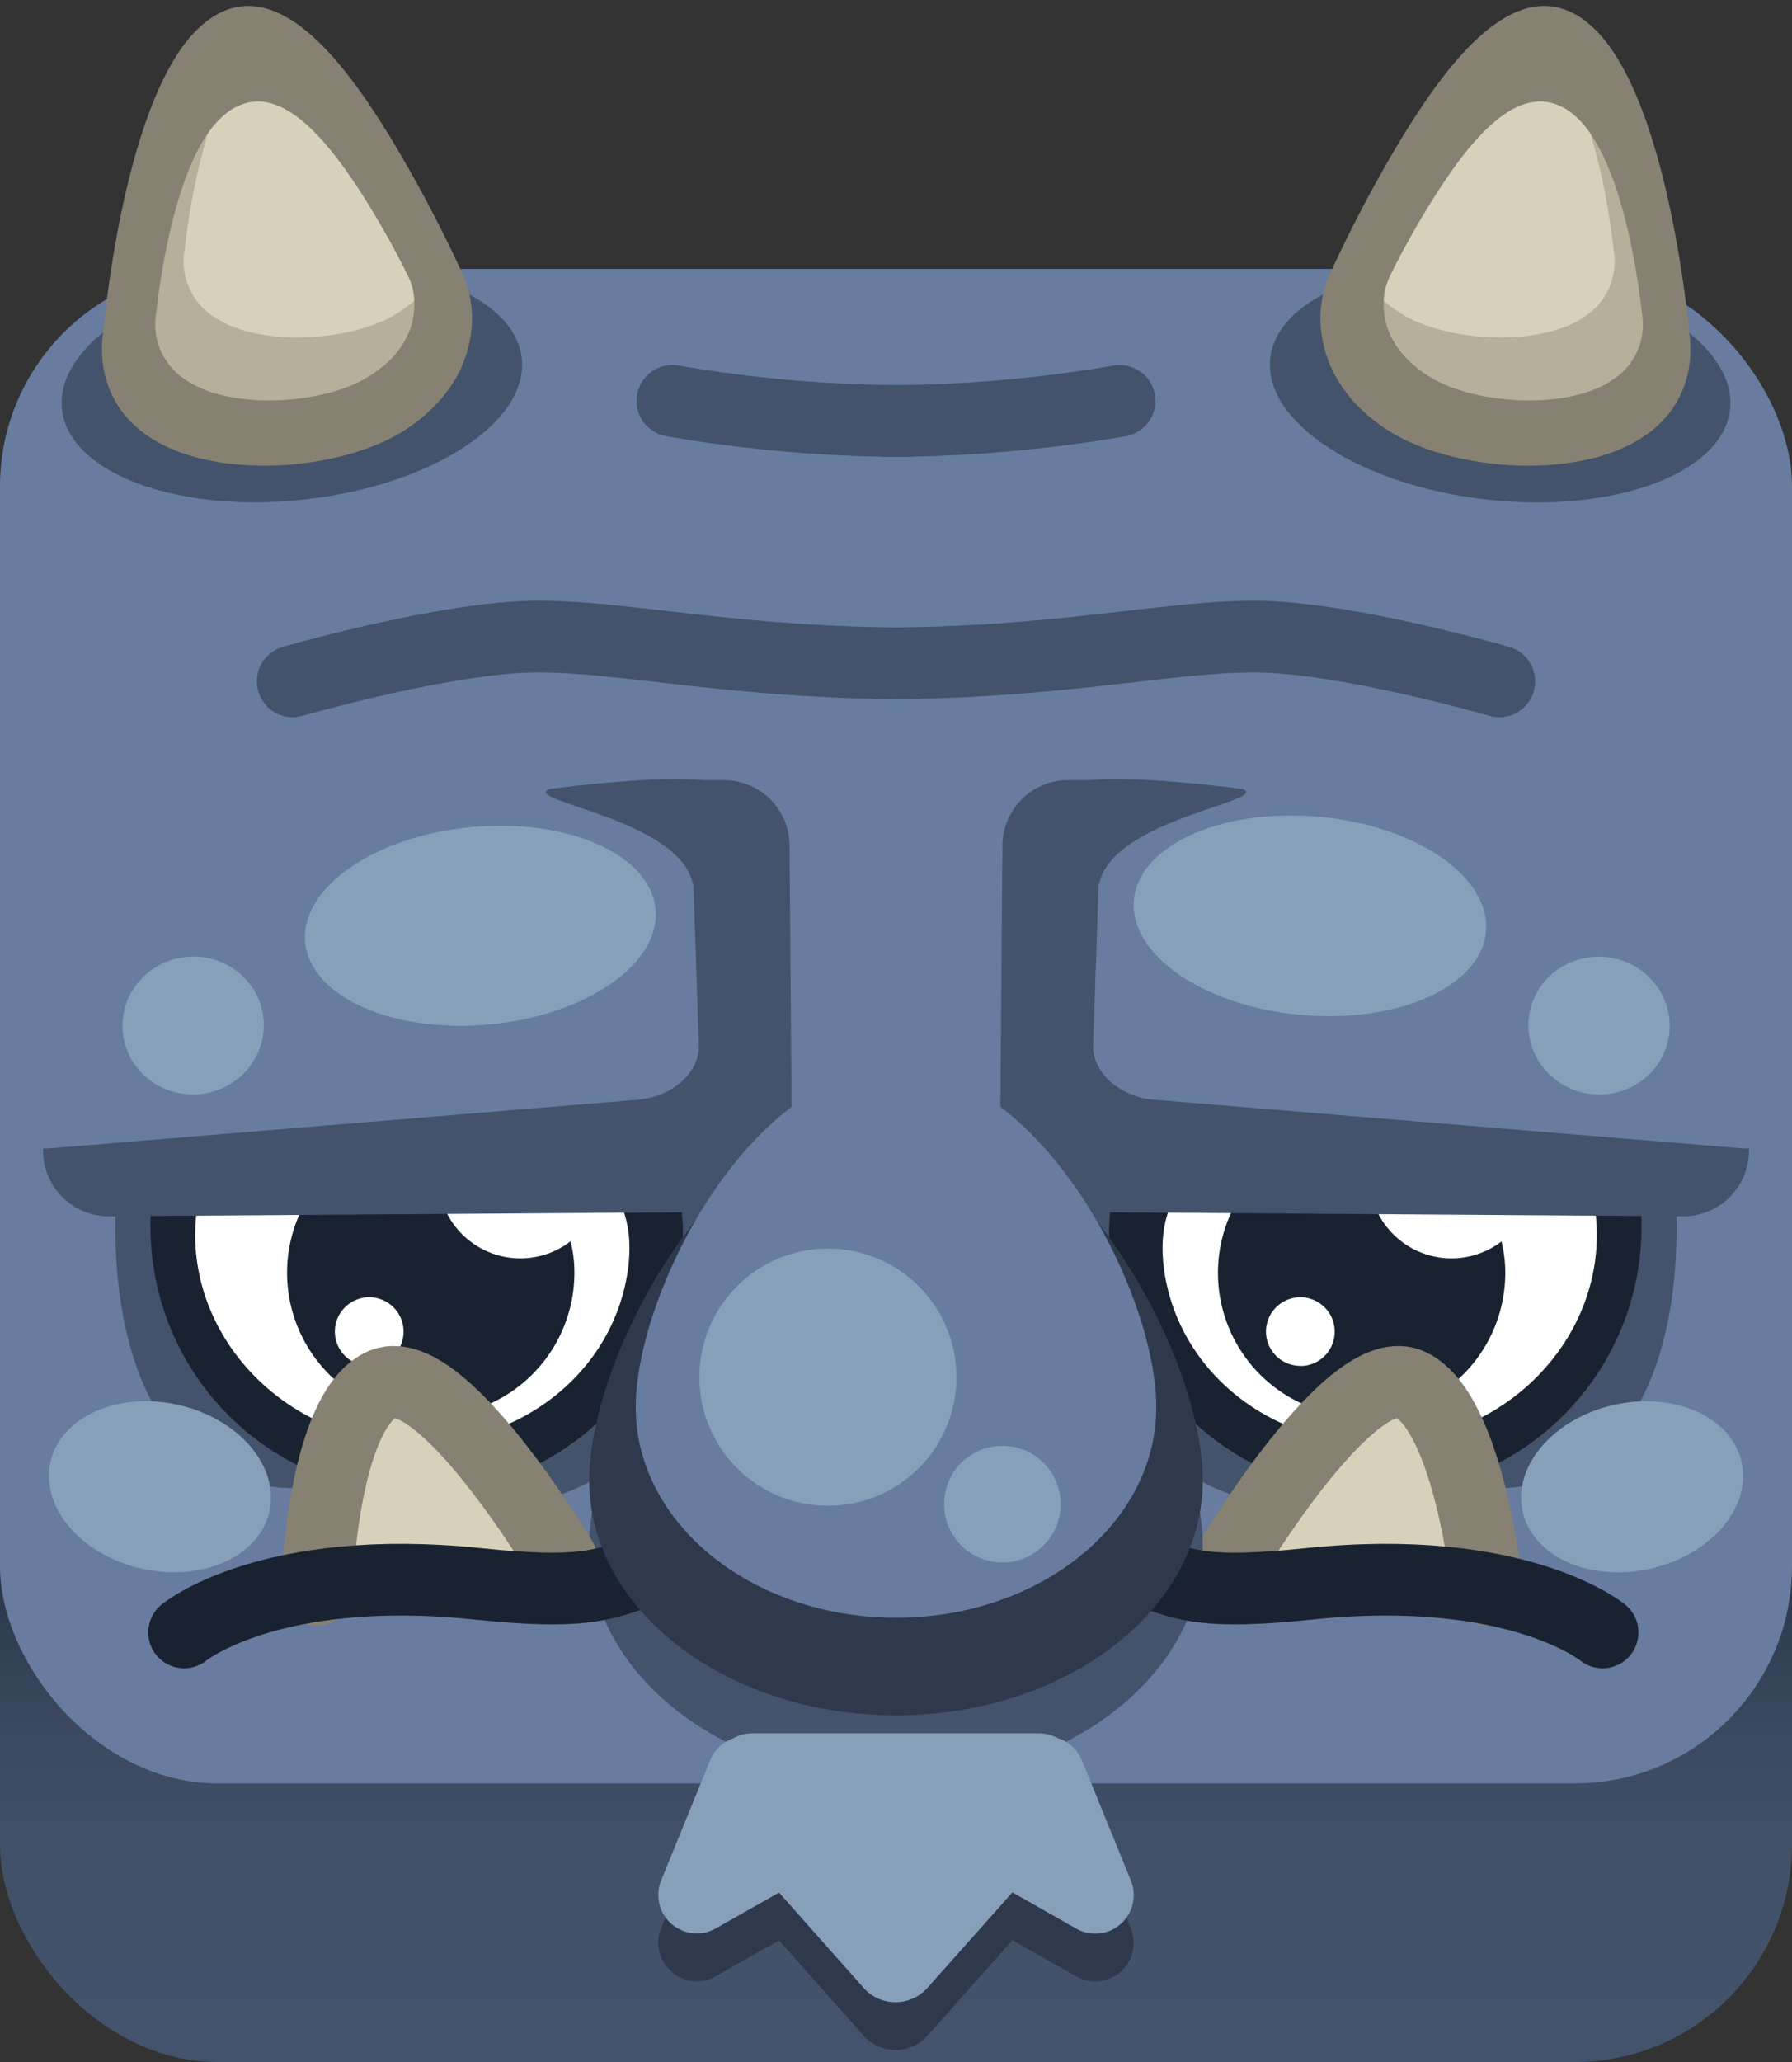 <svg id="Layer_1" data-name="Layer 1" xmlns="http://www.w3.org/2000/svg" xmlns:xlink="http://www.w3.org/1999/xlink" viewBox="0 0 300 345"><rect x="0" y="0" width="300" height="345" fill="#333333" stroke="none"/><defs><style>.cls-1{fill:url(#linear-gradient);}.cls-2{fill:url(#linear-gradient-2);}.cls-3{fill:#677c9e;}.cls-4{fill:#43536b;}.cls-5{fill:#192230;}.cls-6{fill:#fff;}.cls-7{fill:#889fba;}.cls-13,.cls-8{fill:none;}.cls-8{stroke:#43536b;}.cls-13,.cls-8,.cls-9{stroke-linecap:round;stroke-linejoin:round;stroke-width:12px;}.cls-12,.cls-9{fill:#d8d1ba;}.cls-9{stroke:#878173;}.cls-10{fill:#878173;}.cls-11{fill:#b7af9a;}.cls-13{stroke:#192230;}.cls-14{fill:#2e3a4c;}</style><linearGradient id="linear-gradient" x1="150" y1="-832.11" x2="150" y2="-644.74" gradientTransform="matrix(1, 0, 0, -1, 0, -431.8)" gradientUnits="userSpaceOnUse"><stop offset="0.38" stop-color="#43536b"/><stop offset="0.55" stop-color="#415168"/><stop offset="0.67" stop-color="#3a495f"/><stop offset="0.77" stop-color="#2f3c50"/><stop offset="0.86" stop-color="#202a3a"/><stop offset="0.89" stop-color="#192230"/></linearGradient><linearGradient id="linear-gradient-2" x1="150" y1="-846.11" x2="150" y2="-658.74" xlink:href="#linear-gradient"/></defs><rect class="cls-1" y="215.33" width="300" height="115.67" rx="36.38"/><rect class="cls-2" y="229.33" width="300" height="115.67" rx="36.38"/><rect class="cls-3" y="45" width="300" height="253.39" rx="36.38"/><path class="cls-4" d="M280.55,201.36S284.46,249,250.35,249s-39.09,10.3-62.18-11-4.27-44.41-4.27-44.41Z"/><path class="cls-5" d="M226.1,177.31c-24.35,3.56-43.57,10.11-40,34.46h0a44.59,44.59,0,1,0,88.23-13h0C270.76,174.38,250.44,173.74,226.1,177.31Z"/><path class="cls-6" d="M227.16,185.54c-19.83,3.46-35.35,9.48-32.11,28s21.95,30.8,41.78,27.38,33.29-21.32,30-39.87S247,182.08,227.16,185.54Z"/><path class="cls-5" d="M251.36,207.72a13.8,13.8,0,0,1-19.86-18.61,17.83,17.83,0,0,0-3.5-.19,24.05,24.05,0,1,0,24,24.15,21.71,21.71,0,0,0-.63-5.33Z"/><path class="cls-6" d="M217.69,228.53a5.75,5.75,0,0,1-5.75-5.73h0a5.75,5.75,0,0,1,11.5,0h0a5.74,5.74,0,0,1-5.71,5.75Z"/><rect class="cls-3" x="177.93" y="148.29" width="114.85" height="43.99"/><path class="cls-4" d="M167.43,191.78a11,11,0,0,0,10.88,11l103.48.72a11,11,0,0,0,11-10.77v-.57H292L193.2,184c-5.76-.47-10.35-4.59-10.19-9.15l1.28-38.15a7.35,7.35,0,0,1,4.23-6.18h-9.7a11,11,0,0,0-11,10.89Z"/><ellipse class="cls-4" cx="251.14" cy="64.23" rx="19.48" ry="38.72" transform="translate(159.57 306.74) rotate(-83.66)"/><ellipse class="cls-7" cx="273.23" cy="248.76" rx="18.79" ry="14.04" transform="translate(-48.48 67) rotate(-12.85)"/><path class="cls-8" d="M187.43,67.07a230.74,230.74,0,0,1-39.18,3.37"/><path class="cls-9" d="M249,266s-2.94-29.39-12.78-34.31S206,260.92,206,260.92"/><ellipse class="cls-7" cx="219.31" cy="153.24" rx="16.65" ry="29.59" transform="translate(47.03 357.93) rotate(-84.86)"/><ellipse class="cls-7" cx="267.7" cy="171.6" rx="11.53" ry="11.83" transform="translate(71.58 421.89) rotate(-84.58)"/><path class="cls-8" d="M251,114s-26-7.5-41-7.5-33,4.5-63,4.5"/><path class="cls-4" d="M184,148c2-11,29-14,24-16-24-3-28-1-28-1Z"/><path class="cls-4" d="M19.45,201.36S15.54,249,49.65,249s39.09,10.3,62.18-11,4.27-44.41,4.27-44.41Z"/><path class="cls-5" d="M73.9,177.31c24.35,3.56,43.57,10.11,40,34.46h0a44.59,44.59,0,1,1-88.23-13C29.24,174.38,49.56,173.74,73.9,177.31Z"/><path class="cls-6" d="M72.84,185.54c19.83,3.46,35.35,9.48,32.11,28s-22,30.8-41.78,27.38-33.29-21.32-30-39.87S53,182.08,72.84,185.54Z"/><path class="cls-5" d="M95.48,207.72a13.8,13.8,0,0,1-19.86-18.61,18.18,18.18,0,0,0-3.46-.21,24.05,24.05,0,1,0,24,24.15,21.71,21.71,0,0,0-.63-5.33Z"/><path class="cls-6" d="M61.81,228.53a5.75,5.75,0,0,1-5.75-5.73h0a5.75,5.75,0,1,1,5.79,5.75Z"/><rect class="cls-3" x="7.22" y="148.29" width="114.85" height="43.99"/><path class="cls-4" d="M132.57,191.78a11,11,0,0,1-10.88,11l-103.48.72a11,11,0,0,1-11-10.77v-.57H8L106.8,184c5.76-.47,10.35-4.59,10.19-9.15l-1.28-38.15a7.35,7.35,0,0,0-4.23-6.18h9.7a11,11,0,0,1,11,10.89Z"/><path class="cls-4" d="M201.35,258.71c0,21.7-23,39.29-51.35,39.29s-51.35-17.59-51.35-39.29c0-6.07,1.8-13.71,5-21.57,8.27-20.2,25.9-41.82,46.33-41.82s38,21.6,46.33,41.82C199.55,245,201.35,252.64,201.35,258.71Z"/><ellipse class="cls-4" cx="48.86" cy="64.21" rx="38.72" ry="19.48" transform="translate(-6.79 5.79) rotate(-6.34)"/><path class="cls-10" d="M78.69,56.74c-.7,4-3,9.76-10.11,14.68-5.58,4-15.09,6.5-24.34,6.5-7.61,0-15-1.65-20.09-5.41-5.44-4-7.87-10.15-6.85-17.21C18,48.08,22,13.92,34.06,4a13.44,13.44,0,0,1,3.45-2.16c10.54-4.47,20.89,9.85,27.75,21a230.45,230.45,0,0,1,12.4,23.47A18.51,18.51,0,0,1,78.69,56.74Z"/><path class="cls-11" d="M69.15,53.24c-.49,2.59-2.11,6.34-7.07,9.53C58.14,65.41,51.5,67,45,67c-5.3,0-10.51-1.07-14-3.51A11,11,0,0,1,26.16,52.3c.43-4,2.58-21.11,8.56-29.88a15.52,15.52,0,0,1,3.17-3.5,9.84,9.84,0,0,1,2.42-1.38C47.7,14.63,54.94,24,59.75,31.2a144.07,144.07,0,0,1,8.67,15.24,10.41,10.41,0,0,1,.93,3.84A11.75,11.75,0,0,1,69.15,53.24Z"/><path class="cls-12" d="M69.35,50.29a20.9,20.9,0,0,1-2.55,1.94c-3.94,2.64-10.58,4.23-17,4.23-5.33,0-10.54-1.07-14.07-3.51a11,11,0,0,1-4.8-11.2,110.8,110.8,0,0,1,3.84-19.33,15.52,15.52,0,0,1,3.17-3.5,9.84,9.84,0,0,1,2.42-1.38C47.7,14.63,54.94,24,59.75,31.2a144.07,144.07,0,0,1,8.67,15.24A10.46,10.46,0,0,1,69.35,50.29Z"/><path class="cls-10" d="M221.39,56.74c.69,4,3,9.76,10.1,14.68,5.62,4,15.09,6.5,24.34,6.5,7.61,0,15-1.65,20.09-5.41,5.44-4,7.87-10.15,6.85-17.21C282.06,48.08,278,13.92,266,4a12.71,12.71,0,0,0-3.44-2.16c-10.54-4.47-20.89,9.85-27.75,21a228.4,228.4,0,0,0-12.39,23.47A18.33,18.33,0,0,0,221.39,56.74Z"/><path class="cls-11" d="M231.85,53.24c.49,2.59,2.12,6.34,7.07,9.53C242.86,65.41,249.5,67,256,67c5.32,0,10.54-1.07,14.07-3.51a11,11,0,0,0,4.79-11.19c-.43-4-2.57-21.11-8.56-29.88a15.11,15.11,0,0,0-3.17-3.5,9.84,9.84,0,0,0-2.42-1.38c-7.39-2.91-14.63,6.4-19.43,13.66a144.15,144.15,0,0,0-8.68,15.24,10.61,10.61,0,0,0-.93,3.84A12.25,12.25,0,0,0,231.85,53.24Z"/><path class="cls-12" d="M231.65,50.29a20.9,20.9,0,0,0,2.55,1.94c3.94,2.64,10.58,4.23,17.06,4.23,5.32,0,10.53-1.07,14.07-3.51a11,11,0,0,0,4.79-11.2,110.8,110.8,0,0,0-3.84-19.33,15.11,15.11,0,0,0-3.17-3.5,9.84,9.84,0,0,0-2.42-1.38c-7.39-2.91-14.63,6.4-19.43,13.66a144.15,144.15,0,0,0-8.68,15.24A10.66,10.66,0,0,0,231.65,50.29Z"/><ellipse class="cls-7" cx="26.77" cy="248.75" rx="14.04" ry="18.79" transform="translate(-221.7 219.53) rotate(-77.15)"/><path class="cls-8" d="M112.57,67.07a230.74,230.74,0,0,0,39.18,3.37"/><path class="cls-9" d="M53,266s.94-29.39,10.78-34.31S94,260.92,94,260.92"/><ellipse class="cls-7" cx="80.42" cy="154.89" rx="29.47" ry="16.58" transform="translate(-14.27 8.29) rotate(-5.42)"/><ellipse class="cls-7" cx="32.33" cy="171.58" rx="11.83" ry="11.53" transform="translate(-16.06 3.82) rotate(-5.42)"/><path class="cls-13" d="M30.82,273.13S45.11,261.36,80,265s14-6.59,70-6.59,34.22,10.23,69.11,6.59,49.18,8.13,49.18,8.13"/><path class="cls-8" d="M49,114s26-7.5,41-7.5,33,4.5,63,4.5"/><path class="cls-4" d="M116,148c-2-11-29-14-24-16,24-3,28-1,28-1Z"/><path class="cls-14" d="M201.35,247.71c0,21.7-23,39.29-51.35,39.29s-51.35-17.59-51.35-39.29c0-6.07,1.8-13.71,5-21.57,8.27-20.2,25.9-41.82,46.33-41.82s38,21.6,46.33,41.82C199.55,234,201.35,241.64,201.35,247.71Z"/><path class="cls-3" d="M193.57,235.46c0,19.45-19.5,35.21-43.57,35.21s-43.57-15.75-43.57-35.21c0-5.44,1.52-12.29,4.26-19.33,7-18.1,22-37.47,39.31-37.47s32.29,19.37,39.31,37.47C192.05,223.17,193.57,230,193.57,235.46Z"/><circle class="cls-7" cx="138.6" cy="230.42" r="21.52"/><circle class="cls-7" cx="167.81" cy="251.66" r="9.76"/><path class="cls-14" d="M189.33,322.66l-8.22-20.15a6.32,6.32,0,0,0-4-3.69,7,7,0,0,0-3.3-.82H126.1a6.91,6.91,0,0,0-3.5.92,6.32,6.32,0,0,0-3.71,3.59l-8.22,20.15a6.44,6.44,0,0,0,9.14,8l10.61-6,14,15.76a7.15,7.15,0,0,0,10.05.94,7,7,0,0,0,.95-.94l14.07-15.8,10.68,6.06a6.44,6.44,0,0,0,9.16-8Z"/><path class="cls-7" d="M189.33,314.66l-8.22-20.15a6.32,6.32,0,0,0-4-3.69,7,7,0,0,0-3.3-.82H126.1a6.91,6.91,0,0,0-3.5.92,6.32,6.32,0,0,0-3.71,3.59l-8.22,20.15a6.44,6.44,0,0,0,9.14,8l10.61-6,14,15.76a7.15,7.15,0,0,0,10.05.94,7,7,0,0,0,.95-.94l14.07-15.8,10.68,6.06a6.44,6.44,0,0,0,9.16-8Z"/></svg>